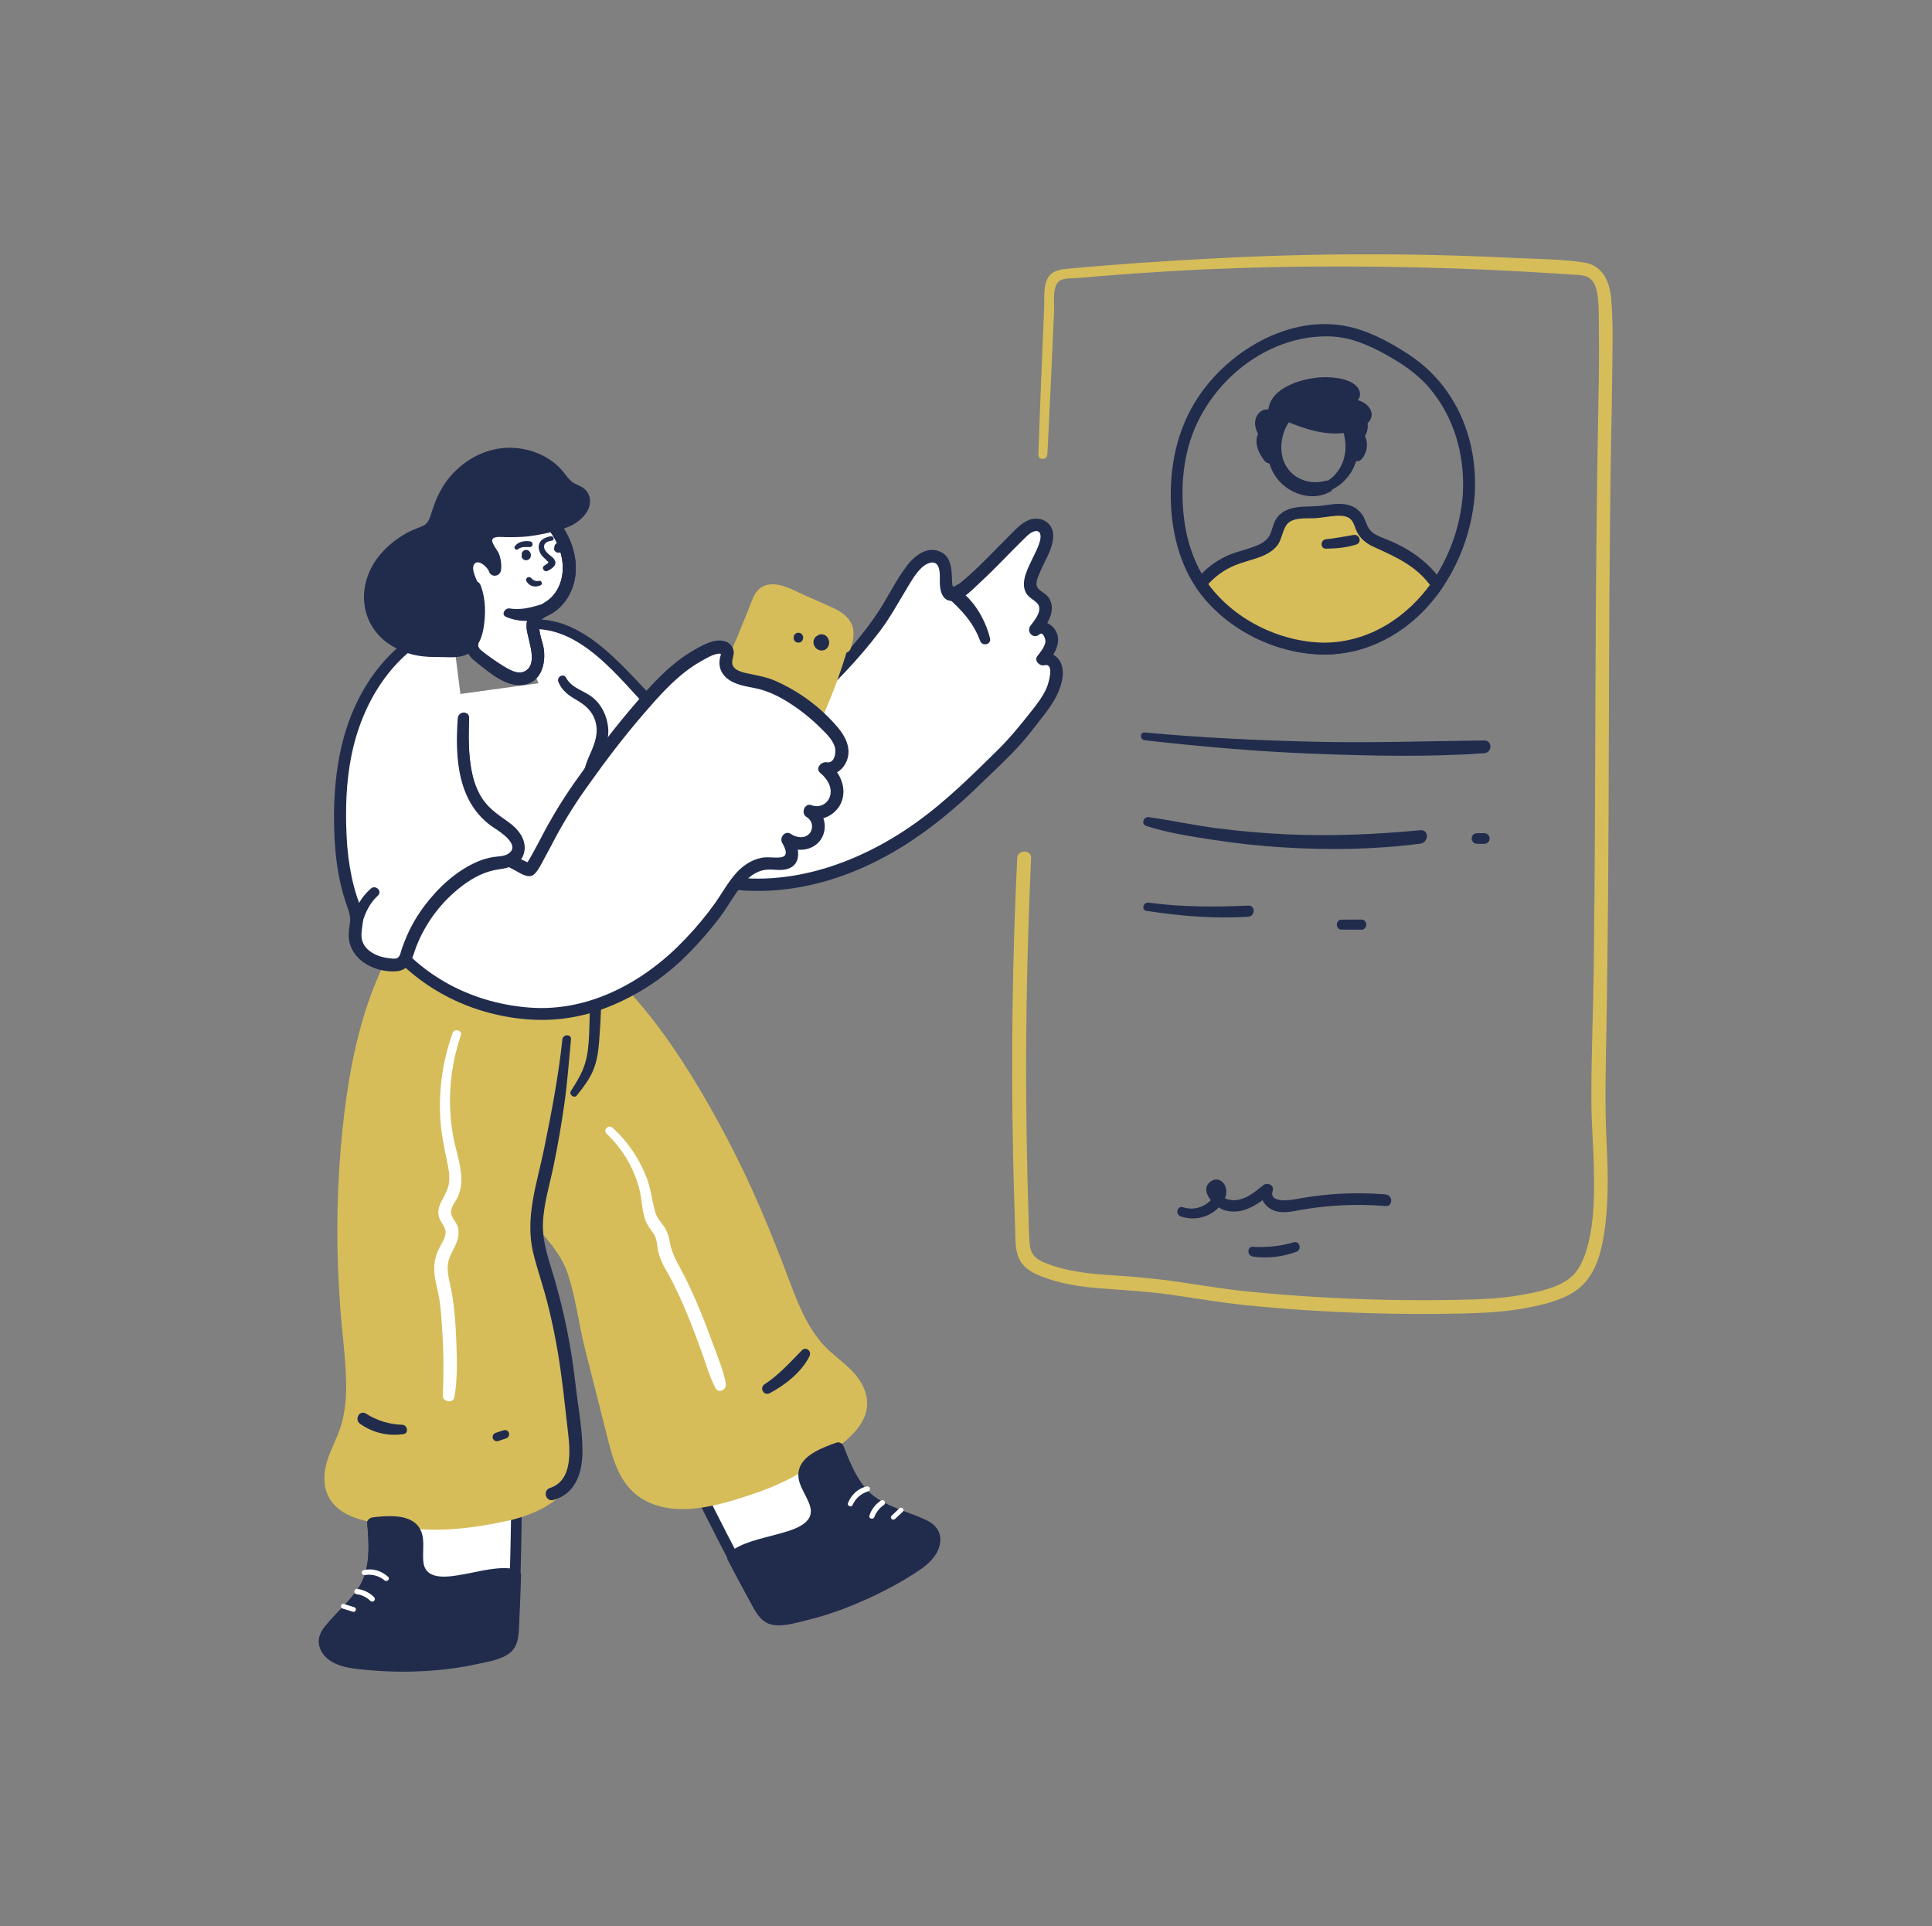 <svg width="313" height="312" viewBox="0 0 313 312" fill="none" xmlns="http://www.w3.org/2000/svg">
<rect x="0" y="0" width="313" height="312" fill="#808080" stroke="none"/>
<g clip-path="url(#clip0_34_824)">
<path d="M70.529 169.795C72.891 177.462 79.269 183.049 84.374 189.228C90.33 196.437 94.748 204.801 99.101 213.114C107.216 228.601 114.468 244.768 122.918 260.005C123.374 260.822 123.889 261.683 124.715 262.075C125.415 262.401 126.203 262.315 126.941 262.207C134.368 261.098 141.275 257.959 147.624 254.061C149.193 253.103 150.851 251.932 151.307 250.08C151.472 249.406 151.441 248.62 151.012 248.05C150.674 247.669 150.252 247.369 149.78 247.176C147.016 245.803 142.943 244.885 140.604 242.837C137.54 240.149 135.865 234.813 134.466 231.114C128.267 214.744 120.992 198.802 112.691 183.392C105.18 169.455 96.011 155.188 82.088 148.451" fill="white"/>
<path d="M69.906 169.965C72.4 177.845 78.598 183.427 83.701 189.63C89.669 196.878 94.058 205.251 98.378 213.538C102.894 222.199 107.13 231.004 111.457 239.761C113.613 244.138 115.803 248.501 118.064 252.825C119.182 254.98 120.328 257.123 121.5 259.256C122.372 260.846 123.218 262.78 125.204 263.132C127.19 263.484 129.636 262.653 131.527 262.174C133.701 261.608 135.834 260.896 137.911 260.041C141.85 258.436 145.947 256.498 149.388 253.973C150.789 252.943 152.092 251.553 152.263 249.737C152.466 247.669 151.024 246.718 149.33 245.975C145.87 244.461 141.98 243.661 139.665 240.42C137.451 237.319 136.364 233.536 135.024 230.014C133.322 225.529 131.537 221.078 129.67 216.66C125.851 207.617 121.705 198.721 117.233 189.973C109.844 175.509 101.579 159.833 87.688 150.581C86.052 149.489 84.341 148.514 82.568 147.662C81.516 147.159 80.589 148.712 81.645 149.239C95.822 156.338 104.545 170.375 111.842 183.887C120.537 200.042 128.118 216.772 134.533 233.96C135.731 237.152 137.044 240.582 139.493 243.045C142.066 245.635 145.839 246.304 149.031 247.815C153.935 250.139 144.814 254.703 142.957 255.693C139.054 257.773 134.945 259.486 130.645 260.556C129.687 260.794 128.722 261 127.751 261.172C126.534 261.388 125.271 261.721 124.38 260.648C123.731 259.862 123.29 258.848 122.803 257.957C122.219 256.893 121.641 255.826 121.069 254.754C118.879 250.657 116.756 246.519 114.686 242.365C110.482 233.98 106.416 225.501 102.139 217.139C98.066 209.185 93.969 201.133 88.838 193.797C86.495 190.442 83.85 187.366 81.116 184.335C78.43 181.357 75.704 178.346 73.605 174.92C72.576 173.256 71.752 171.474 71.149 169.613C70.898 168.825 69.654 169.16 69.906 169.956V169.965Z" fill="#212C4D"/>
<path d="M68.88 166.017C71.494 176.949 78.349 186.382 85.129 195.222C87.482 198.287 91.118 201.451 92.513 204.997C94.015 208.811 94.401 213.122 95.4 217.07L99.377 232.782C100.096 235.606 100.889 238.584 102.908 240.688C106.452 244.368 112.149 243.848 116.804 242.583C121.835 241.215 127.077 239.521 131.299 236.399C134.414 234.104 140.468 231.129 139.359 226.188C138.712 223.313 135.844 221.615 133.702 219.593C129.792 215.905 127.981 210.515 126.083 205.457C122.676 196.367 118.544 187.275 113.594 178.907C106.315 166.602 97.482 154.407 84.221 148.688" fill="#D6BD5A"/>
<path d="M67.953 166.273C69.87 174.069 73.816 181.128 78.365 187.675C80.586 190.869 82.874 194.087 85.388 197.06C87.829 199.935 90.701 202.57 91.95 206.253C93.296 210.211 93.742 214.434 94.767 218.471L98.157 231.871C99.022 235.29 99.835 239.059 102.482 241.601C104.849 243.865 108.15 244.596 111.346 244.452C114.892 244.291 118.388 243.216 121.737 242.104C125.388 240.892 128.85 239.318 131.987 237.073C135.976 234.217 142.602 230.532 139.823 224.581C138.386 221.524 135.053 219.895 132.959 217.36C130.518 214.403 129.097 210.728 127.767 207.177C124.789 199.223 121.514 191.401 117.521 183.897C110.755 171.185 102.211 157.854 89.566 150.315C88.003 149.385 86.382 148.556 84.714 147.83C83.588 147.337 82.604 148.999 83.742 149.507C96.653 155.147 105.261 166.817 112.286 178.571C116.52 185.713 120.197 193.171 123.282 200.879C125.918 207.381 127.684 215.1 132.887 220.134C134.974 222.151 138.53 224.051 138.534 227.353C138.534 230.046 135.956 231.996 133.968 233.395C131.443 235.17 128.917 237.003 126.119 238.33C122.782 239.912 119.154 241.038 115.565 241.895C112.518 242.614 109.025 243.026 106.071 241.721C102.626 240.197 101.385 236.653 100.503 233.266C99.439 229.174 98.428 225.07 97.388 220.973C96.387 217.01 95.627 213.021 94.722 209.039C94.307 207.216 93.811 205.369 92.982 203.684C92.24 202.177 91.195 200.831 90.122 199.547C87.726 196.688 85.316 193.926 83.088 190.922C78.519 184.781 74.151 178.308 71.456 171.094C70.804 169.346 70.256 167.561 69.815 165.749C69.52 164.551 67.658 165.054 67.953 166.261V166.273Z" fill="#D6BD5A"/>
<path d="M149.78 247.178C147.016 245.803 142.943 244.885 140.604 242.837C138.424 240.92 136.948 237.674 135.774 234.626C134.669 235.011 133.603 235.499 132.59 236.086C131.716 236.579 130.781 237.142 130.434 238.117C129.631 240.396 132.559 242.708 132.351 245.156C132.2 246.879 130.566 247.933 129.025 248.537C125.824 249.794 122.281 250.214 119.274 251.874C119.082 251.97 118.905 252.094 118.75 252.243C120.112 254.853 121.502 257.44 122.921 260.006C123.374 260.823 123.879 261.683 124.715 262.076C125.415 262.401 126.203 262.315 126.941 262.207C134.368 261.098 141.275 257.959 147.624 254.061C149.193 253.103 150.851 251.932 151.307 250.08C151.472 249.406 151.441 248.621 151.012 248.05C150.673 247.669 150.252 247.371 149.78 247.178Z" fill="#212C4D"/>
<path d="M150.267 246.344C147.567 245.034 144.517 244.368 142.008 242.696C139.244 240.86 137.859 237.336 136.704 234.37C136.527 233.91 136.05 233.508 135.518 233.694C133.484 234.413 130.247 235.566 129.507 237.861C128.767 240.156 130.662 241.974 131.251 244.049C132.104 247.054 127.909 247.974 125.82 248.565C123.261 249.284 120.17 249.83 118.067 251.56C117.729 251.838 117.729 252.377 117.916 252.729C119.063 254.921 120.229 257.103 121.416 259.277C122.305 260.897 123.163 262.849 125.182 263.211C126.979 263.532 129.193 262.828 130.932 262.404C133.117 261.867 135.263 261.18 137.353 260.348C141.319 258.793 145.118 256.842 148.693 254.526C150.147 253.568 151.568 252.387 152.128 250.676C152.749 248.771 151.987 247.231 150.257 246.344C149.155 245.779 148.178 247.444 149.284 248.022C153.175 250.02 146.345 253.738 144.766 254.636C141.729 256.392 138.546 257.882 135.252 259.09C133.665 259.663 132.049 260.151 130.41 260.552C129.589 260.753 128.763 260.929 127.93 261.079C127.14 261.223 126.112 261.527 125.319 261.285C124.526 261.043 124.121 260.19 123.742 259.526C123.287 258.721 122.849 257.904 122.408 257.092C121.45 255.324 120.504 253.549 119.571 251.766L119.42 252.935C120.472 252.073 122.056 251.67 123.33 251.282C124.653 250.88 125.997 250.563 127.317 250.147C129.423 249.505 131.982 248.664 132.966 246.493C133.906 244.423 132.665 242.485 131.769 240.659C131.232 239.552 130.944 238.46 132.022 237.59C133.156 236.677 134.658 236.045 136.014 235.566L134.816 234.892C136.057 238.086 137.49 241.601 140.24 243.812C142.864 245.913 146.294 246.579 149.268 248.022C150.406 248.551 151.386 246.888 150.267 246.344Z" fill="#212C4D"/>
<path d="M138.12 243.817C138.351 243.279 138.7 242.8 139.14 242.414C139.581 242.028 140.103 241.746 140.667 241.589C140.766 241.554 140.848 241.483 140.897 241.391C140.946 241.298 140.958 241.189 140.93 241.088C140.903 240.987 140.838 240.9 140.748 240.844C140.659 240.789 140.552 240.77 140.449 240.791C138.997 241.086 137.916 242.154 137.37 243.501C137.2 243.927 137.933 244.241 138.12 243.817Z" fill="white"/>
<path d="M141.663 245.724C141.954 244.941 142.485 244.271 143.18 243.807C143.633 243.501 143.221 242.768 142.746 243.065C141.853 243.637 141.184 244.5 140.854 245.508C140.674 246.024 141.481 246.227 141.663 245.731V245.724Z" fill="white"/>
<path d="M144.984 246.083L146.263 244.885C146.632 244.545 146.079 243.994 145.715 244.337L144.447 245.535C144.088 245.872 144.627 246.407 144.984 246.074V246.083Z" fill="white"/>
<path d="M83.567 101.588C93.177 98.771 100.68 109.164 106.425 114.952C109.061 117.609 111.936 120.031 114.784 122.449C118.565 125.645 123.635 119.778 126.364 117.48C130.523 113.98 134.425 110.185 138.038 106.124C140.08 103.831 142.032 101.445 143.661 98.843C145.032 96.653 146.172 94.312 147.734 92.252C148.312 91.49 148.973 90.75 149.845 90.359C150.717 89.969 151.846 90.014 152.516 90.697C154.126 92.343 151.841 98.641 155.947 95.417C159.28 92.8 162.222 89.413 165.291 86.483C165.84 85.958 166.408 85.421 167.114 85.153C167.821 84.885 168.715 84.947 169.223 85.51C169.865 86.229 169.642 87.333 169.359 88.248C168.839 89.937 166.779 93.241 166.932 94.916C167.086 96.591 169.371 96.461 169.409 98.421C169.436 99.782 168.549 100.97 167.704 102.039C168.559 101.092 170.291 102.103 170.425 103.371C170.559 104.638 169.731 105.786 168.945 106.79C169.719 106.495 170.622 107.041 170.964 107.794C171.307 108.546 171.223 109.425 171.036 110.23C170.339 113.235 168.106 115.439 166.321 117.815C164.088 120.784 161.182 123.29 158.556 125.897C154.112 130.307 149.239 134.332 143.779 137.428C135.477 142.133 125.611 144.591 116.26 142.698C109.126 141.249 102.738 137.411 96.511 133.637" fill="white"/>
<path d="M83.766 102.274C92.618 100.005 99.338 108.678 104.609 114.356C106.325 116.198 108.143 117.935 110.014 119.627C111.132 120.625 112.259 121.611 113.395 122.585C114.181 123.256 114.947 123.92 115.961 124.215C119.626 125.276 123.148 121.79 125.573 119.562C129.435 116.006 133.393 112.636 136.977 108.802C138.952 106.719 140.813 104.531 142.552 102.247C144.21 100.036 145.518 97.638 146.944 95.275C147.646 94.111 148.381 92.815 149.397 91.89C150.001 91.341 151.287 90.647 151.896 91.579C152.454 92.434 152.181 94.001 152.289 94.976C152.409 96.061 152.83 97.295 154.122 97.345C155.916 97.417 157.768 95.275 158.942 94.202C161.283 92.06 163.42 89.71 165.698 87.494C166.177 87.036 166.657 86.461 167.277 86.186C168.339 85.706 168.715 86.38 168.542 87.343C168.346 88.392 167.797 89.37 167.344 90.328C166.604 91.919 165.262 94.243 166.204 96.004C166.635 96.809 167.421 97.089 168.022 97.707C169.045 98.761 167.646 100.458 166.973 101.32C166.182 102.329 167.407 103.642 168.41 102.758C169.017 102.216 169.419 103.654 169.369 103.979C169.235 104.84 168.573 105.611 168.061 106.279C167.486 107.025 168.43 107.956 169.203 107.767C170.95 107.336 169.814 110.882 169.534 111.502C168.954 112.791 168.097 113.939 167.222 115.041C165.468 117.257 163.729 119.433 161.712 121.423C157.459 125.626 153.18 129.862 148.295 133.338C138.843 140.063 126.862 144.253 115.261 141.445C108.646 139.843 102.765 136.268 96.95 132.859C95.951 132.272 95.067 133.796 96.044 134.409C101.78 138.003 107.71 141.558 114.315 143.273C120.544 144.893 127.121 144.565 133.292 142.873C139.761 141.103 145.717 137.856 151.021 133.81C153.694 131.768 156.237 129.562 158.638 127.207C160.921 124.979 163.312 122.83 165.435 120.444C166.647 119.08 167.747 117.609 168.873 116.174C169.853 114.924 170.789 113.644 171.42 112.178C172.026 110.772 172.519 109.013 171.916 107.523C171.676 106.887 171.211 106.361 170.609 106.045C170.007 105.73 169.31 105.646 168.65 105.81L169.795 107.3C170.931 105.829 172.136 103.766 170.912 101.984C169.996 100.647 168.214 100.208 166.963 101.32L168.401 102.758C169.673 101.133 171.293 98.752 169.838 96.727C169.383 96.092 168.533 95.834 168.104 95.223C167.625 94.533 168.192 93.404 168.473 92.721C169.225 90.877 170.524 89.013 170.629 86.971C170.734 84.6 168.473 83.378 166.41 84.358C165.272 84.899 164.366 85.939 163.485 86.813C162.409 87.879 161.359 88.969 160.291 90.045C159.275 91.071 158.247 92.087 157.176 93.052C156.649 93.531 156.11 93.998 155.552 94.439C155.327 94.619 154.409 95.057 154.249 95.29C154.265 95.268 153.801 95.46 154.273 95.33C154.534 95.256 154.316 95.63 154.404 95.383C154.39 95.226 154.359 95.071 154.311 94.921C154.215 94.284 154.244 93.622 154.198 92.98C154.098 91.603 153.844 90.167 152.521 89.461C150.394 88.327 148.273 89.911 147.011 91.538C145.19 93.883 143.937 96.598 142.308 99.07C138.992 104.102 134.641 108.553 130.252 112.667C128.335 114.476 126.287 116.148 124.346 117.938C122.858 119.308 121.361 120.738 119.555 121.697C118.776 122.111 117.877 122.468 116.969 122.377C115.683 122.245 114.698 121.086 113.764 120.305C111.464 118.388 109.19 116.428 107.056 114.315C100.826 108.131 93.517 97.851 83.365 100.898C82.489 101.162 82.853 102.501 83.744 102.271L83.766 102.274Z" fill="#212C4D"/>
<path d="M90.876 159.953C92.091 167.876 88.794 175.696 86.897 183.48C84.683 192.565 84.36 202.029 84.067 211.401C83.524 228.876 84.053 246.586 83.109 263.985C83.056 264.917 82.97 265.923 82.39 266.62C81.911 267.222 81.159 267.49 80.445 267.713C73.286 269.951 65.696 270.142 58.281 269.409C56.448 269.227 54.448 268.899 53.233 267.433C52.79 266.898 52.474 266.18 52.613 265.48C52.747 264.988 52.993 264.534 53.331 264.153C55.21 261.716 58.49 259.093 59.692 256.246C61.278 252.492 60.456 246.958 60.102 243.019C58.537 225.588 58.126 208.072 58.873 190.586C59.548 174.774 61.573 157.931 71.154 145.799" fill="white"/>
<path d="M90.254 160.126C91.516 169.029 87.237 177.639 85.491 186.188C83.703 194.928 83.449 203.917 83.186 212.805C82.913 221.972 82.934 231.143 82.855 240.312C82.814 244.931 82.752 249.55 82.616 254.169C82.55 256.431 82.466 258.692 82.364 260.952C82.314 262.023 82.273 263.094 82.199 264.162C82.112 265.401 81.796 266.302 80.555 266.752C76.42 268.255 71.808 268.758 67.436 268.88C65.279 268.94 63.104 268.88 60.945 268.738C59.029 268.611 56.753 268.652 55.02 267.73C54.132 267.251 53.13 266.326 53.672 265.245C54.072 264.448 54.87 263.731 55.464 263.089C56.661 261.783 57.941 260.528 59.021 259.112C61.214 256.237 61.657 252.861 61.537 249.337C61.413 245.427 60.878 241.517 60.579 237.619C60.232 232.987 59.965 228.346 59.779 223.694C59.411 214.48 59.366 205.258 59.642 196.03C60.097 180.797 60.84 164.237 68.847 150.796C69.784 149.226 70.814 147.714 71.93 146.266C72.555 145.454 71.142 144.349 70.493 145.161C60.56 157.641 58.595 174.391 57.907 189.815C57.476 199.524 57.408 209.243 57.704 218.97C57.979 228.242 58.715 237.458 59.503 246.697C59.817 250.362 60.073 254.443 57.857 257.598C56.714 259.225 55.246 260.6 53.911 262.066C52.843 263.24 51.331 264.701 51.712 266.436C52.56 270.313 57.876 270.348 60.933 270.55C65.406 270.875 69.9 270.706 74.336 270.047C76.606 269.725 78.841 269.197 81.015 268.468C82.673 267.878 83.627 266.812 83.866 265.054C84.173 262.787 84.142 260.437 84.226 258.156C84.315 255.736 84.384 253.316 84.432 250.894C84.63 241.251 84.571 231.608 84.683 221.965C84.791 212.47 84.851 202.884 85.943 193.454C86.523 188.686 87.477 183.971 88.797 179.352C90.011 174.994 91.327 170.627 91.703 166.096C91.876 163.991 91.81 161.873 91.504 159.783C91.387 158.964 90.146 159.304 90.261 160.126H90.254Z" fill="#212C4D"/>
<path d="M90.67 155.82C93.097 166.796 91.061 178.284 88.826 189.192C88.049 192.975 86.164 197.402 86.459 201.212C86.777 205.285 88.313 209.343 89.139 213.33L92.434 229.2C93.028 232.051 93.612 235.079 92.712 237.846C91.133 242.705 85.783 244.73 81.044 245.626C75.919 246.584 70.464 247.363 65.303 246.402C61.506 245.683 54.762 245.683 53.59 240.743C52.912 237.868 54.752 235.094 55.794 232.338C57.697 227.307 56.968 221.672 56.463 216.286C55.552 206.622 55.294 196.641 56.087 186.945C57.251 172.697 59.865 157.866 69.288 146.934" fill="#D6BD5A"/>
<path d="M89.738 156.077C91.454 164.036 90.855 172.241 89.542 180.21C88.917 184.015 88.263 187.862 87.237 191.581C86.334 194.856 85.203 198.205 85.534 201.643C85.903 205.508 87.225 209.176 88.071 212.942C88.989 217.029 89.779 221.148 90.632 225.252C91.408 228.992 92.937 233.354 91.904 237.168C91.109 240.111 88.648 242.034 85.953 243.194C83.001 244.461 79.724 244.962 76.554 245.403C72.685 245.974 68.752 245.958 64.889 245.353C60.548 244.66 52.91 244.128 54.673 237.703C55.152 235.992 56.012 234.425 56.652 232.777C57.299 231.053 57.707 229.249 57.864 227.415C58.231 223.706 57.773 219.988 57.428 216.286C56.628 208.156 56.398 199.98 56.741 191.818C57.373 178.176 59.203 163.396 66.87 151.733C67.818 150.298 68.853 148.922 69.97 147.615C70.773 146.675 69.415 145.303 68.605 146.249C59.184 157.291 56.417 171.925 55.203 185.986C54.499 194.531 54.469 203.118 55.114 211.667C55.406 215.781 56.005 219.892 56.072 224.02C56.135 226.052 55.941 228.084 55.495 230.067C55.03 231.965 54.148 233.678 53.42 235.479C52.275 238.307 51.983 241.579 54.29 243.913C56.017 245.655 58.569 246.309 60.909 246.704C63.904 247.219 66.98 247.77 70.013 247.806C74.048 247.854 78.143 247.241 82.079 246.4C88.088 245.115 94.034 241.716 94.142 234.864C94.173 232.87 93.768 230.887 93.368 228.944C92.918 226.763 92.466 224.585 92.012 222.408C91.142 218.222 90.39 213.991 89.293 209.858C88.253 205.939 86.909 201.919 87.642 197.827C88.323 194.032 89.592 190.354 90.34 186.566C91.95 178.389 93.267 170.004 92.527 161.649C92.345 159.605 92.036 157.573 91.602 155.566C91.341 154.352 89.48 154.867 89.741 156.079L89.738 156.077Z" fill="#D6BD5A"/>
<path d="M91.102 110.151C92.134 112.484 94.295 112.415 95.893 114.066C96.598 114.821 97.112 115.733 97.391 116.727C97.671 117.722 97.709 118.768 97.501 119.78C97.168 121.284 96.365 122.636 95.843 124.092C93.926 129.399 95.927 135.197 96.866 140.758C97.345 143.568 98.797 146.127 96.468 148.602C95.158 149.994 93.299 150.724 91.468 151.28C82.996 153.822 73.922 153.504 65.648 150.375C64.371 149.895 63.08 149.306 62.153 148.302C60.16 146.146 60.421 142.792 60.924 139.9C62.601 130.214 65.653 123.548 64.937 113.742" fill="white"/>
<path d="M90.474 110.513C91.049 111.833 92.031 112.602 93.251 113.301C94.731 114.152 95.917 115.093 96.44 116.797C97.015 118.663 96.399 120.336 95.647 122.049C94.885 123.677 94.382 125.414 94.156 127.197C93.742 130.971 94.659 134.758 95.4 138.436C95.752 140.195 96.097 141.944 96.487 143.695C96.902 145.556 96.706 147.097 95.163 148.379C93.806 149.505 92.031 150.037 90.371 150.504C88.486 151.033 86.564 151.417 84.621 151.651C80.775 152.116 76.881 152.011 73.066 151.338C71.254 151.018 69.465 150.574 67.713 150.01C66.058 149.474 64.079 148.906 62.869 147.574C60.576 145.051 61.758 140.707 62.356 137.768C63.159 133.822 64.256 129.943 65.047 125.995C65.875 121.964 66.16 117.841 65.895 113.735C65.811 112.504 63.88 112.494 63.964 113.735C64.515 121.895 61.923 129.548 60.339 137.437C59.675 140.746 58.77 144.716 60.555 147.84C62.376 151.024 66.933 152.071 70.227 152.871C77.812 154.706 86.729 154.594 93.984 151.469C95.661 150.751 97.309 149.644 98.169 147.983C98.931 146.508 98.831 144.907 98.488 143.331C97.606 139.279 96.497 135.171 96.114 131.033C95.891 128.637 96.028 126.22 96.912 123.951C97.702 121.924 98.763 120.06 98.519 117.806C98.323 115.975 97.477 114.159 96.023 112.992C94.568 111.826 92.68 111.536 91.71 109.791C91.255 108.965 90.115 109.693 90.472 110.51L90.474 110.513Z" fill="#212C4D"/>
<path d="M93.438 177.464C94.446 176.202 95.438 174.951 96.073 173.449C96.708 171.947 96.936 170.349 97.062 168.755C97.35 165.106 97.506 161.328 97.448 157.679C97.431 156.623 95.915 156.654 95.826 157.679C95.541 161.007 95.587 164.369 95.436 167.704C95.359 169.304 95.22 170.902 94.731 172.433C94.243 173.964 93.361 175.37 92.491 176.733C92.129 177.299 93.006 178.006 93.45 177.464H93.438Z" fill="#212C4D"/>
<path d="M53.339 264.162C55.217 261.726 58.497 259.102 59.7 256.256C60.828 253.585 60.737 250.015 60.464 246.759C61.626 246.623 62.799 246.599 63.966 246.685C64.968 246.747 66.053 246.848 66.789 247.574C68.504 249.272 66.88 252.631 68.138 254.739C69.026 256.225 70.955 256.462 72.606 256.333C76.034 256.067 79.405 254.895 82.836 255.08C83.052 255.084 83.265 255.118 83.471 255.183C83.38 258.125 83.265 261.06 83.104 263.987C83.052 264.919 82.965 265.926 82.386 266.623C81.906 267.224 81.154 267.492 80.44 267.715C73.281 269.953 65.691 270.145 58.276 269.412C56.444 269.229 54.443 268.901 53.228 267.435C52.785 266.901 52.469 266.182 52.608 265.482C52.746 264.992 52.997 264.54 53.339 264.162Z" fill="#212C4D"/>
<path d="M54.014 264.845C56.043 262.272 58.827 260.173 60.313 257.198C61.901 254.016 61.7 250.199 61.422 246.757L60.464 247.715C61.85 247.536 63.254 247.529 64.642 247.693C66.053 247.887 66.614 248.652 66.671 250.022C66.76 252.097 66.281 254.404 67.946 256.012C69.551 257.569 72.036 257.394 74.072 257.119C75.531 256.922 76.971 256.62 78.421 256.373C79.87 256.127 81.72 255.736 83.212 256.098L82.498 255.188C82.441 257.045 82.372 258.9 82.292 260.753C82.252 261.681 82.207 262.607 82.156 263.53C82.115 264.27 82.156 265.224 81.743 265.873C81.252 266.632 80.126 266.831 79.321 267.056C78.516 267.282 77.735 267.488 76.925 267.67C75.121 268.079 73.292 268.377 71.451 268.561C67.958 268.894 64.443 268.935 60.943 268.683C59.089 268.559 51.503 268.185 54.158 264.658C54.903 263.664 53.228 262.701 52.481 263.683C51.309 265.24 51.369 266.975 52.764 268.393C53.961 269.613 55.665 270.058 57.316 270.279C61.706 270.855 66.146 270.954 70.557 270.574C72.797 270.393 75.022 270.062 77.218 269.582C78.976 269.194 81.427 268.863 82.793 267.593C84.159 266.323 84.041 264.296 84.125 262.605C84.25 260.136 84.347 257.66 84.417 255.178C84.416 254.967 84.346 254.763 84.219 254.595C84.091 254.428 83.913 254.306 83.71 254.248C80.943 253.58 77.735 254.579 75.006 255.044C72.903 255.403 69.031 256.177 68.61 253.149C68.332 251.148 69.11 248.807 67.651 247.106C66.041 245.23 62.62 245.544 60.447 245.791C59.968 245.844 59.436 246.189 59.489 246.749C59.745 249.912 60.068 253.63 58.485 256.517C57.023 259.184 54.51 261.108 52.646 263.465C51.887 264.445 53.245 265.82 54.014 264.845Z" fill="#212C4D"/>
<path d="M136.747 104.689C134.921 110.612 132.407 116.301 129.255 121.639C127.595 124.433 126.917 124.754 123.711 123.894C120.658 123.059 117.676 121.982 114.794 120.674C114.487 120.553 114.201 120.386 113.944 120.18C113.342 119.646 113.194 118.742 113.361 117.952C113.529 117.161 113.963 116.466 114.377 115.776C117.844 110.026 120.379 103.91 122.856 97.69C123.067 97.161 123.292 96.61 123.723 96.236C124.746 95.35 126.316 95.862 127.557 96.413L134.025 99.288C135.24 99.832 136.575 100.501 137.008 101.758C137.317 102.707 137.042 103.737 136.747 104.689Z" fill="#D6BD5A"/>
<path d="M136.122 104.516C134.45 109.485 132.323 114.288 129.766 118.865C129.229 119.837 128.687 120.81 128.089 121.74C127.746 122.276 127.343 122.985 126.728 123.249C126.112 123.512 125.393 123.306 124.811 123.172C123.582 122.89 122.37 122.506 121.172 122.113C119.974 121.72 118.745 121.28 117.547 120.796C116.548 120.388 114.459 119.897 114.329 118.639C114.221 117.585 115.259 116.387 115.767 115.542C116.446 114.392 117.092 113.223 117.707 112.036C120.089 107.47 121.843 102.671 123.937 97.983C124.562 96.588 125.53 96.785 126.812 97.3C128.184 97.853 129.524 98.498 130.884 99.111C132.147 99.679 133.486 100.172 134.684 100.872C136.158 101.732 136.139 102.844 135.691 104.384C135.288 105.774 137.425 106.354 137.847 104.981C138.259 103.646 138.566 102.19 137.866 100.889C137.301 99.82 136.273 99.123 135.216 98.601C133.747 97.882 132.219 97.257 130.722 96.591C129.363 95.987 127.995 95.222 126.553 94.839C125.403 94.535 124.157 94.528 123.177 95.266C122.123 96.054 121.771 97.463 121.304 98.62C120.074 101.691 118.817 104.751 117.415 107.748C116.045 110.673 114.301 113.392 112.889 116.282C112.334 117.415 112.048 118.697 112.571 119.897C113.093 121.097 114.248 121.505 115.374 121.984C118.297 123.213 121.344 124.38 124.454 125.048C126.22 125.424 127.748 125.266 128.946 123.807C131.011 121.294 132.435 117.978 133.738 115.022C135.168 111.709 136.39 108.31 137.396 104.844C137.612 104.056 136.381 103.728 136.122 104.516Z" fill="#D6BD5A"/>
<path d="M62.874 255.427C61.774 254.447 60.351 253.99 58.907 254.359C58.379 254.488 58.612 255.235 59.124 255.154C59.683 255.057 60.256 255.082 60.803 255.229C61.351 255.376 61.859 255.641 62.294 256.005C62.692 256.34 63.269 255.779 62.874 255.427Z" fill="white"/>
<path d="M60.612 258.741C59.868 257.982 58.885 257.504 57.828 257.387C57.349 257.332 57.234 258.161 57.716 258.23C58.581 258.344 59.388 258.731 60.018 259.335C60.409 259.708 60.998 259.121 60.612 258.741Z" fill="white"/>
<path d="M57.392 260.355L55.715 259.831C55.236 259.682 55.032 260.434 55.509 260.58L57.186 261.091C57.665 261.235 57.855 260.504 57.388 260.355H57.392Z" fill="white"/>
<path d="M73.332 102.472C64.805 111.241 53.818 123.215 55.646 135.312C56.231 139.142 57.382 142.864 59.06 146.357C63.087 154.781 71.092 161.415 80.27 163.367C84.738 164.326 89.664 164.769 94.077 163.573C99.62 162.087 104.737 159.322 109.018 155.502C109.356 155.195 109.691 154.884 110.017 154.562C112.767 151.879 115.678 148.508 117.739 145.269C119.614 142.32 121.373 139.581 125.417 139.823C126.237 139.871 127.154 140.029 127.796 139.519C128.817 138.709 128.242 137.087 127.59 135.959C128.874 136.972 130.961 136.857 132.006 135.599C133.05 134.342 132.669 132.13 131.196 131.424C132.832 132.2 134.957 131.004 135.465 129.267C135.973 127.53 135.092 125.585 133.649 124.476C135.168 124.861 136.558 123.136 136.438 121.572C136.318 120.007 135.219 118.714 134.114 117.602C131.304 114.773 128.048 112.312 124.325 110.879C122.269 110.086 116.922 110.259 117.669 106.734C117.755 106.327 117.937 105.913 117.822 105.515C117.583 104.66 116.342 104.717 115.508 105.036C111.162 106.651 107.767 110.067 104.7 113.553C101.765 116.882 98.99 120.344 96.377 123.941C94.063 127.13 91.801 130.319 89.846 133.745C89.535 134.289 86.147 141.057 85.713 140.969C84.377 140.204 82.534 139.624 81.43 138.573C80.325 137.521 79.616 135.537 78.876 134.15C75.282 127.442 74.676 123.958 75.088 116.354" fill="white"/>
<path d="M72.769 101.909C66.226 108.548 59.352 115.7 56.055 124.605C54.497 128.781 54.176 133.318 55.131 137.672C56.125 142.447 57.989 147.167 60.78 151.18C66.118 158.846 74.228 163.638 83.433 164.91C88.663 165.629 93.586 165.099 98.495 163.14C103.041 161.338 107.192 158.666 110.714 155.274C112.858 153.191 114.842 150.948 116.648 148.566C118.146 146.594 119.284 144.224 121.045 142.471C121.747 141.736 122.642 141.215 123.627 140.969C124.895 140.676 126.203 141.131 127.449 140.801C130.051 140.111 129.442 137.207 128.472 135.437L127.058 136.85C128.858 138.127 131.68 137.923 132.976 136.007C134.2 134.196 133.618 131.591 131.711 130.518L130.906 132.435C132.969 133.266 135.369 132.051 136.256 130.082C137.265 127.837 136.182 125.226 134.378 123.75L133.359 125.496C135.116 125.786 136.634 124.777 137.236 123.1C137.916 121.208 136.982 119.337 135.782 117.892C132.976 114.575 129.442 111.951 125.456 110.225C124.231 109.703 123.005 109.487 121.708 109.212C120.803 109.02 119.109 108.783 118.704 107.774C118.417 107.056 118.968 106.255 118.86 105.51C118.812 105.144 118.661 104.799 118.424 104.516C118.187 104.233 117.875 104.024 117.523 103.912C115.846 103.337 113.874 104.485 112.468 105.285C108.567 107.504 105.52 110.937 102.645 114.305C99.492 117.99 96.559 121.845 93.759 125.805C91.649 128.723 89.741 131.782 88.049 134.96C87.443 136.127 86.835 137.293 86.19 138.441C85.934 138.896 85.675 139.356 85.388 139.792C85.323 139.893 85.184 140.087 85.186 140.094C85.198 140.197 84.338 140.53 85.517 140.051C86.209 139.768 85.711 139.811 85.304 139.61C84.281 139.117 83.131 138.704 82.266 137.947C81.47 137.253 81.008 136.237 80.56 135.312C79.566 133.24 78.425 131.239 77.587 129.097C75.965 124.969 75.809 120.726 75.998 116.344C76.051 115.161 74.237 115.173 74.165 116.344C73.945 119.976 73.883 123.651 74.841 127.192C75.799 130.734 77.596 134.231 79.376 137.442C80.268 139.049 81.492 140.041 83.133 140.832C84.139 141.311 85.625 142.555 86.624 141.551C87.283 140.88 87.726 139.893 88.176 139.083C88.773 138.005 89.346 136.915 89.913 135.822C91.543 132.777 93.381 129.847 95.412 127.054C98.196 123.12 101.121 119.293 104.276 115.64C107.046 112.425 109.962 109.114 113.718 107.029C114.492 106.6 115.434 106.023 116.33 105.908C116.979 105.826 116.787 105.97 116.663 106.473C116.576 106.834 116.542 107.205 116.562 107.575C116.629 108.785 117.372 109.732 118.405 110.323C119.602 110.997 120.994 111.217 122.322 111.478C124.145 111.838 125.772 112.599 127.367 113.553C129.451 114.827 131.374 116.347 133.096 118.079C133.92 118.896 134.809 119.756 135.211 120.877C135.52 121.728 135.293 123.709 133.932 123.486C133.026 123.338 132.015 124.497 132.914 125.235C133.997 126.122 134.912 127.542 134.461 128.999C134.371 129.297 134.219 129.572 134.017 129.808C133.814 130.044 133.565 130.236 133.285 130.371C133.005 130.506 132.7 130.582 132.389 130.593C132.078 130.604 131.768 130.551 131.479 130.436C130.367 129.991 129.663 131.778 130.674 132.353C130.894 132.481 131.083 132.655 131.23 132.862C131.377 133.07 131.478 133.307 131.525 133.557C131.573 133.806 131.566 134.064 131.506 134.311C131.445 134.558 131.332 134.789 131.174 134.989C130.384 135.916 129.018 135.707 128.117 135.089C127.216 134.471 126.237 135.657 126.704 136.503C127.171 137.348 127.88 138.678 126.5 138.879C125.489 139.026 124.452 138.752 123.412 138.951C121.752 139.27 120.321 140.235 119.212 141.488C117.942 142.926 117.027 144.603 115.937 146.175C114.461 148.246 112.837 150.208 111.078 152.044C104.59 158.942 95.565 163.947 85.867 163.226C77.086 162.574 69.096 158.674 63.554 151.767C60.754 148.281 58.818 144.172 57.586 139.89C56.355 135.609 55.943 131.347 57.189 126.984C59.877 117.578 67.287 109.921 73.885 103.026C74.604 102.288 73.48 101.169 72.759 101.902L72.769 101.909Z" fill="#212C4D"/>
<path d="M71.092 101.648C64.894 104.25 60.265 109.844 57.797 116.098C55.33 122.351 54.834 129.227 55.198 135.94C55.401 139.701 56.017 143.424 57.354 146.934C57.609 147.501 57.766 148.107 57.819 148.726C57.833 149.323 57.644 149.905 57.553 150.495C56.985 154.222 60.227 156.194 63.542 156.314C64.141 156.336 64.798 156.295 65.241 155.895C65.603 155.569 65.744 155.073 65.888 154.611C67.479 149.462 70.767 145.005 75.217 141.965C76.626 141.007 78.171 140.195 79.851 139.912C81.173 139.687 82.743 139.701 83.545 138.626C84.386 137.5 83.799 135.822 82.793 134.843C81.787 133.863 80.447 133.295 79.374 132.387C74.822 128.537 74.779 121.754 75.062 116.335" fill="white"/>
<path d="M70.881 100.882C63.415 103.953 58.372 110.755 56.027 118.326C54.615 122.878 54.11 127.669 54.11 132.427C54.122 137.133 54.546 141.913 56.087 146.388C56.511 147.612 56.882 148.463 56.657 149.783C56.489 150.76 56.393 151.7 56.626 152.677C56.985 154.201 58.063 155.444 59.395 156.22C60.874 157.077 62.578 157.466 64.283 157.335C66.537 157.107 66.774 155.059 67.457 153.305C69.003 149.37 71.614 145.943 74.999 143.41C76.772 142.095 78.622 141.139 80.819 140.825C82.532 140.585 84.388 140.106 84.892 138.189C85.431 136.146 84 134.325 82.441 133.216C80.524 131.85 78.847 130.789 77.704 128.637C75.754 124.938 75.867 120.4 75.998 116.335C76.037 115.137 74.252 115.17 74.165 116.335C73.686 122.83 74.103 130.247 80.114 134.157C81.073 134.775 84.285 136.848 82.453 138.23C81.777 138.738 80.721 138.709 79.918 138.836C79.01 138.979 78.124 139.239 77.282 139.61C73.928 141.067 71.015 143.769 68.823 146.661C67.695 148.144 66.741 149.752 65.981 151.453C65.644 152.217 65.335 152.993 65.071 153.786C64.922 154.234 64.831 154.946 64.369 155.2C64.024 155.392 63.331 155.26 62.931 155.214C61.494 155.042 59.896 154.44 59.053 153.18C57.958 151.541 59.067 149.826 58.763 148.075C58.605 147.162 58.178 146.304 57.886 145.439C57.525 144.345 57.224 143.231 56.983 142.104C56.529 139.926 56.253 137.715 56.158 135.492C55.936 131.127 56.07 126.711 56.932 122.415C58.624 113.989 63.415 105.954 71.494 102.326C72.306 101.962 71.717 100.527 70.881 100.872V100.882Z" fill="#212C4D"/>
<path d="M85.975 79.659C86.918 79.2 87.971 79.012 89.015 79.115C89.916 79.174 90.77 79.541 91.432 80.155C92.062 80.788 92.391 81.765 92.094 82.609C91.928 83.04 91.663 83.427 91.32 83.737C90.25 84.747 88.831 85.305 87.359 85.292C85.895 85.271 84.483 84.749 83.358 83.811" fill="#212C4D"/>
<path d="M86.401 80.397C87.565 79.894 89.053 79.75 90.198 80.385C91.555 81.138 91.396 82.501 90.263 83.358C88.267 84.851 85.757 84.317 83.852 82.978C82.961 82.355 81.849 83.78 82.683 84.494C83.429 85.161 84.309 85.662 85.264 85.963C86.219 86.265 87.228 86.359 88.222 86.241C90.004 86.001 92.055 84.959 92.851 83.255C93.603 81.636 92.76 79.777 91.286 78.9C89.525 77.85 87.326 78.102 85.536 78.924C84.532 79.388 85.407 80.824 86.396 80.397H86.401Z" fill="#212C4D"/>
<path d="M74 89.54C74.419 91.728 75.007 93.882 75.759 95.98C76.391 97.731 76.957 99.355 76.868 101.25C76.835 101.886 76.769 102.519 76.672 103.148C76.571 103.836 76.224 104.698 76.619 105.326C77.079 106.045 78.097 106.689 78.775 107.209C79.565 107.826 80.393 108.392 81.255 108.905C81.901 109.319 82.606 109.633 83.346 109.835C84.093 110.036 84.886 109.961 85.582 109.624C86.765 108.989 87.232 107.496 87.172 106.157C87.113 104.818 86.648 103.522 86.454 102.202C86.336 101.604 86.362 100.986 86.53 100.4C86.95 99.173 88.521 98.809 89.456 98.066C90.498 97.242 91.296 96.148 91.763 94.904C92.774 92.153 92.163 88.984 90.637 86.483C90.007 85.466 89.253 84.531 88.392 83.701C86.996 82.32 85.207 81.404 83.271 81.078C81.334 80.751 79.344 81.031 77.572 81.878C75.141 83.056 73.171 85.297 74 89.54Z" fill="white"/>
<path d="M73.257 89.743C73.51 91.361 73.865 92.962 74.319 94.535C74.798 96.157 75.517 97.74 75.79 99.42C76.058 100.996 75.74 102.451 75.522 104.003C75.311 105.501 76.094 106.399 77.199 107.283C79.252 108.895 81.926 111.299 84.748 110.934C87.671 110.556 88.474 107.504 88.076 104.993C87.882 103.776 86.823 101.535 87.712 100.426C88.073 99.973 88.751 99.739 89.243 99.468C89.78 99.16 90.277 98.788 90.723 98.359C92.75 96.396 93.543 93.567 93.215 90.805C92.563 85.33 87.956 80.359 82.369 79.925C79.71 79.717 76.811 80.601 74.865 82.465C72.826 84.42 72.515 87.17 72.996 89.829C73.236 91.135 75.205 90.577 74.983 89.281C74.64 87.292 74.903 85.287 76.456 83.871C77.929 82.525 80.05 81.938 82.022 82.019C86.825 82.218 90.91 86.873 91.162 91.564C91.284 93.84 90.414 96.219 88.425 97.484C86.713 98.574 85.179 99.338 85.311 101.67C85.416 103.512 87.34 107.532 85.033 108.74C83.835 109.363 82.374 108.412 81.384 107.808C80.356 107.166 79.36 106.473 78.401 105.731C77.654 105.16 77.326 104.918 77.489 103.965C77.587 103.38 77.687 102.805 77.747 102.216C77.895 100.845 77.789 99.459 77.433 98.126C76.64 95.165 75.426 92.352 74.726 89.35C74.513 88.356 73.097 88.785 73.257 89.743Z" fill="#212C4D"/>
<path d="M73.257 89.743C73.51 91.361 73.865 92.962 74.319 94.535C74.798 96.157 75.517 97.74 75.79 99.42C76.058 100.996 75.74 102.451 75.522 104.003C75.311 105.501 76.094 106.399 77.199 107.283C79.252 108.895 81.926 111.299 84.748 110.934C87.671 110.556 88.474 107.504 88.076 104.993C87.882 103.776 86.823 101.535 87.712 100.426C88.073 99.973 88.751 99.739 89.243 99.468C89.78 99.16 90.277 98.788 90.723 98.359C92.75 96.396 93.543 93.567 93.215 90.805C92.563 85.33 87.956 80.359 82.369 79.925C79.71 79.717 76.811 80.601 74.865 82.465C72.826 84.42 72.515 87.17 72.996 89.829C73.236 91.135 75.205 90.577 74.983 89.281C74.64 87.292 74.903 85.287 76.456 83.871C77.929 82.525 80.05 81.938 82.022 82.019C86.825 82.218 90.91 86.873 91.162 91.564C91.284 93.84 90.414 96.219 88.425 97.484C86.713 98.574 85.179 99.338 85.311 101.67C85.416 103.512 87.34 107.532 85.033 108.74C83.835 109.363 82.374 108.412 81.384 107.808C80.356 107.166 79.36 106.473 78.401 105.731C77.654 105.16 77.326 104.918 77.489 103.965C77.587 103.38 77.687 102.805 77.747 102.216C77.895 100.845 77.789 99.459 77.433 98.126C76.64 95.165 75.426 92.352 74.726 89.35C74.513 88.356 73.097 88.785 73.257 89.743Z" fill="#212C4D"/>
<path d="M89.238 86.871C88.203 87.036 87.209 87.551 87.275 88.744C87.323 89.231 87.517 89.692 87.834 90.064C88.052 90.342 88.447 90.577 88.624 90.869C88.864 90.967 88.89 91.109 88.72 91.272C88.554 91.391 88.382 91.502 88.205 91.605C87.644 91.947 88.136 92.769 88.718 92.479C89.437 92.117 90.395 91.504 89.794 90.608C89.52 90.194 89.029 89.956 88.694 89.602C88.404 89.293 88.016 88.802 88.16 88.332C88.327 87.781 88.962 87.671 89.429 87.573C89.897 87.474 89.691 86.799 89.238 86.871Z" fill="#212C4D"/>
<path d="M84.853 90.115L84.959 90.198C84.934 90.169 84.913 90.138 84.894 90.105V89.899L85.325 89.748L85.361 89.774C85.361 89.774 85.297 89.693 85.332 89.746C85.368 89.798 85.332 89.746 85.332 89.729C85.332 89.712 85.354 89.781 85.356 89.793C85.36 89.819 85.356 89.845 85.345 89.869C85.334 89.892 85.316 89.912 85.294 89.925C85.271 89.938 85.246 89.945 85.22 89.944C85.194 89.942 85.169 89.933 85.148 89.918C85.112 89.894 85.119 89.877 85.1 89.834C85.062 89.743 85.088 89.815 85.086 89.861C85.083 89.906 85.086 89.894 85.086 89.911C85.086 89.928 85.086 89.942 85.086 89.911C85.086 89.88 85.265 89.731 85.153 89.798C85.04 89.865 85.318 89.798 85.325 89.798L85.364 89.815L85.249 89.767C85.177 89.741 85.103 89.722 85.031 89.703C84.95 89.682 84.865 89.685 84.786 89.712C84.707 89.739 84.638 89.789 84.586 89.855C84.535 89.921 84.505 90 84.499 90.084C84.493 90.167 84.511 90.25 84.552 90.323C84.627 90.478 84.752 90.603 84.907 90.678C85.062 90.752 85.237 90.773 85.405 90.736C85.573 90.698 85.724 90.605 85.832 90.472C85.941 90.338 86.001 90.172 86.003 89.999C86.023 89.847 85.999 89.692 85.935 89.552C85.871 89.412 85.77 89.292 85.642 89.207C85.559 89.15 85.467 89.112 85.369 89.093C85.271 89.075 85.171 89.077 85.073 89.099C84.977 89.121 84.885 89.164 84.806 89.223C84.726 89.283 84.659 89.358 84.61 89.445C84.561 89.531 84.531 89.627 84.52 89.726C84.51 89.825 84.521 89.925 84.551 90.02C84.582 90.115 84.632 90.202 84.698 90.276C84.764 90.351 84.844 90.411 84.935 90.452C84.999 90.492 85.072 90.517 85.147 90.523C85.223 90.53 85.299 90.518 85.369 90.49C85.439 90.461 85.501 90.416 85.551 90.359C85.6 90.302 85.635 90.234 85.654 90.16C85.671 90.082 85.67 90 85.652 89.922C85.633 89.844 85.597 89.771 85.547 89.708C85.496 89.646 85.432 89.596 85.359 89.561C85.286 89.527 85.207 89.51 85.126 89.511C85.055 89.513 84.986 89.535 84.927 89.575C84.868 89.616 84.822 89.672 84.794 89.738C84.767 89.804 84.76 89.876 84.772 89.947C84.785 90.017 84.819 90.082 84.868 90.134L84.853 90.115Z" fill="#212C4D"/>
<path d="M90.11 88.917C90.142 88.946 90.177 88.973 90.213 88.998C90.191 88.969 90.17 88.938 90.15 88.907V88.701L90.582 88.548L90.618 88.576C90.618 88.576 90.551 88.495 90.587 88.548C90.623 88.6 90.587 88.548 90.587 88.528C90.587 88.509 90.608 88.581 90.611 88.596C90.614 88.621 90.61 88.647 90.599 88.671C90.588 88.694 90.57 88.714 90.548 88.727C90.525 88.74 90.5 88.747 90.474 88.746C90.448 88.744 90.423 88.736 90.402 88.72C90.366 88.694 90.371 88.677 90.354 88.636C90.316 88.545 90.34 88.617 90.34 88.663C90.339 88.679 90.339 88.696 90.34 88.713C90.34 88.742 90.34 88.746 90.34 88.713C90.34 88.684 90.522 88.533 90.409 88.6C90.297 88.668 90.575 88.6 90.582 88.6L90.62 88.617L90.503 88.569C90.432 88.544 90.36 88.522 90.287 88.505C90.206 88.484 90.121 88.487 90.042 88.514C89.963 88.541 89.894 88.591 89.843 88.657C89.792 88.723 89.761 88.802 89.755 88.886C89.749 88.969 89.767 89.052 89.808 89.125C89.885 89.274 90.01 89.394 90.163 89.465C90.315 89.536 90.487 89.554 90.651 89.517C90.815 89.48 90.963 89.39 91.07 89.261C91.178 89.131 91.239 88.97 91.245 88.802C91.264 88.649 91.241 88.494 91.177 88.353C91.114 88.213 91.013 88.093 90.886 88.006C90.804 87.959 90.714 87.928 90.62 87.916C90.526 87.904 90.431 87.91 90.34 87.935C90.248 87.96 90.163 88.002 90.088 88.059C90.013 88.117 89.95 88.189 89.903 88.271C89.855 88.353 89.825 88.443 89.812 88.537C89.8 88.631 89.807 88.726 89.831 88.817C89.856 88.909 89.898 88.995 89.956 89.069C90.013 89.144 90.085 89.207 90.167 89.254C90.232 89.292 90.305 89.314 90.38 89.319C90.455 89.324 90.53 89.312 90.599 89.283C90.668 89.255 90.73 89.211 90.78 89.155C90.83 89.099 90.866 89.032 90.886 88.96C90.903 88.881 90.902 88.8 90.883 88.722C90.865 88.644 90.829 88.571 90.778 88.509C90.727 88.447 90.663 88.397 90.591 88.362C90.519 88.328 90.439 88.31 90.359 88.311C90.288 88.313 90.218 88.336 90.16 88.376C90.101 88.417 90.055 88.474 90.028 88.54C90.001 88.606 89.993 88.678 90.006 88.748C90.019 88.819 90.051 88.884 90.1 88.936L90.11 88.917Z" fill="#212C4D"/>
<path d="M81.964 99.923C83.948 100.774 86.415 100.893 88.325 99.705C89.228 99.142 88.658 97.614 87.58 97.942C85.876 98.459 84.343 98.84 82.549 98.567C81.803 98.452 81.128 99.561 81.976 99.923H81.964Z" fill="#212C4D"/>
<path d="M83.969 88.943C84.47 88.521 85.234 88.624 85.836 88.622C86.437 88.62 86.425 87.745 85.836 87.685C84.959 87.594 84.036 87.7 83.454 88.428C83.386 88.496 83.347 88.589 83.347 88.685C83.347 88.782 83.386 88.875 83.454 88.943C83.522 89.011 83.615 89.05 83.712 89.05C83.808 89.05 83.901 89.011 83.969 88.943Z" fill="#212C4D"/>
<path d="M76.842 95.093C76.499 94.247 76.075 93.459 75.859 92.549C75.687 91.83 75.778 90.953 76.35 90.469C76.87 90.031 77.663 90.031 78.267 90.33C78.871 90.629 80.007 91.566 80.169 92.285C80.271 91.416 80.118 90.537 79.731 89.753C79.338 88.957 78.337 88.04 78.689 87.079C79.072 86.032 80.565 85.936 81.468 85.946C83.766 85.972 85.867 85.982 88.064 85.371C90.261 84.76 92.249 84.719 93.857 82.843C94.259 82.364 94.6 81.791 94.576 81.166C94.532 79.532 92.721 79.563 91.873 78.749C90.826 77.74 90.237 76.48 88.986 75.584C86.647 73.913 83.752 73.212 80.907 73.626C76.53 74.311 72.762 77.699 71.307 81.87C70.943 82.913 70.723 84.053 70.179 85.023C69.573 86.104 68.713 86.089 67.642 86.583C65.332 87.639 63.185 89.175 61.724 91.281C59.939 93.852 59.328 97.357 60.665 100.184C61.695 102.355 63.76 103.924 66.037 104.698C67.648 105.219 69.34 105.449 71.032 105.378C72.558 105.338 74.317 105.699 75.668 104.782C76.741 104.051 77.165 102.681 77.345 101.396C77.574 99.784 77.547 98.146 77.263 96.543C77.175 96.046 77.034 95.56 76.842 95.093Z" fill="#212C4D"/>
<path d="M77.618 94.88C77.314 94.077 76.322 92.395 76.76 91.509C77.326 90.369 78.979 91.852 79.211 92.554C79.575 93.656 81.08 93.406 81.18 92.285C81.267 91.406 81.147 90.52 80.831 89.695C80.615 89.139 79.432 87.812 79.812 87.299C80.155 86.84 81.439 87.005 81.933 87.01C83.11 87.04 84.288 87.004 85.462 86.902C87.339 86.677 89.192 86.285 90.999 85.73C92.623 85.265 94.18 84.386 95.088 82.91C95.869 81.645 95.783 80.035 94.561 79.096C94.082 78.72 93.493 78.559 92.966 78.253C92.247 77.826 91.768 77.055 91.236 76.413C88.883 73.519 84.834 72.17 81.173 72.618C77.719 73.042 74.618 74.99 72.508 77.728C71.36 79.211 70.644 80.843 70.049 82.611C69.733 83.55 69.534 84.695 68.567 85.16C67.764 85.548 66.911 85.795 66.115 86.221C62.819 87.987 59.999 90.884 59.192 94.633C58.41 98.272 59.671 101.84 62.663 104.075C64.383 105.323 66.4 106.099 68.514 106.325C69.659 106.461 70.797 106.418 71.945 106.449C72.951 106.476 73.988 106.531 74.968 106.253C77.033 105.671 77.972 103.826 78.322 101.847C78.722 99.542 78.718 97.022 77.865 94.815C77.385 93.56 75.337 94.097 75.828 95.376C76.511 97.137 76.583 99.094 76.396 100.961C76.2 102.925 75.354 104.315 73.25 104.365C69.896 104.454 66.185 104.387 63.487 102.132C60.79 99.878 60.351 96.195 61.851 93.095C63.375 89.954 66.312 88.32 69.374 87.002C70.771 86.403 71.377 85.15 71.803 83.746C72.282 82.187 72.73 80.771 73.662 79.408C75.426 76.832 78.308 74.901 81.442 74.546C83.204 74.355 84.986 74.632 86.607 75.349C88.181 76.044 89.197 77.072 90.237 78.401C90.624 78.952 91.097 79.438 91.638 79.839C92.074 80.126 92.58 80.27 93.028 80.534C94.628 81.492 92.019 83.169 91.07 83.521C89.326 84.134 87.519 84.552 85.682 84.767C83.897 84.968 82.074 84.714 80.304 84.971C78.996 85.16 77.649 85.929 77.587 87.398C77.551 88.215 77.987 88.931 78.421 89.588C78.981 90.37 79.25 91.325 79.18 92.285L81.149 92.019C80.507 90.232 78.183 88.521 76.272 89.42C73.708 90.618 75.34 93.732 76.154 95.498C76.528 96.315 77.941 95.733 77.618 94.88Z" fill="#212C4D"/>
<path d="M60.083 143.944C58.542 145.3 57.39 147.167 57.239 149.239C57.177 150.104 58.454 150.197 58.698 149.438C59.227 147.761 59.896 146.29 61.223 145.085C61.997 144.383 60.859 143.261 60.083 143.944Z" fill="#212C4D"/>
<path d="M124.71 225.688C127.24 224.32 129.847 222.305 131.153 219.677C131.534 218.907 130.578 218.074 129.926 218.73C127.964 220.707 126.229 222.705 123.865 224.241C122.964 224.825 123.757 226.2 124.71 225.678V225.688Z" fill="#212C4D"/>
<path d="M65.176 230.805C63.09 230.746 61.058 230.122 59.297 229.001C58.238 228.337 57.354 229.945 58.339 230.647C60.38 232.101 62.909 232.698 65.385 232.31C66.266 232.185 66.008 230.831 65.181 230.805H65.176Z" fill="#212C4D"/>
<path d="M132.128 103.174C131.927 103.387 131.805 103.662 131.785 103.954C131.764 104.246 131.846 104.536 132.015 104.775C132.19 105.055 132.467 105.257 132.787 105.339C133.108 105.421 133.448 105.375 133.736 105.213C133.98 105.051 134.164 104.813 134.259 104.536C134.354 104.258 134.354 103.957 134.26 103.68C134.187 103.437 134.05 103.218 133.865 103.045C133.718 102.914 133.541 102.822 133.35 102.777C133.159 102.732 132.96 102.735 132.77 102.786C132.592 102.836 132.435 102.942 132.323 103.089C132.211 103.236 132.15 103.416 132.15 103.601C132.164 103.941 132.389 104.358 132.77 104.415C132.943 104.442 132.686 104.367 132.686 104.365C132.686 104.362 132.875 104.506 132.703 104.365C132.53 104.224 132.777 104.477 132.636 104.298C132.495 104.118 132.677 104.43 132.59 104.219C132.504 104.008 132.59 104.219 132.59 104.243L132.569 104.075C132.571 104.098 132.571 104.121 132.569 104.144L132.595 103.977C132.595 103.996 132.595 104.017 132.578 104.039L132.643 103.888C132.6 103.962 132.626 103.929 132.727 103.79C132.629 103.883 132.926 103.668 132.801 103.737C132.865 103.694 132.94 103.67 133.017 103.67C133.108 103.67 133.122 103.658 133.06 103.67C133.22 103.699 133.268 103.706 133.199 103.687C133.129 103.668 133.175 103.687 133.319 103.742C133.192 103.632 133.357 103.764 133.367 103.787L133.311 103.732L133.398 103.84C133.383 103.818 133.371 103.795 133.359 103.771L133.415 103.9C133.393 103.816 133.393 103.852 133.415 104.01C133.415 103.95 133.415 103.962 133.4 104.046C133.386 104.13 133.383 104.144 133.4 104.085C133.377 104.172 133.33 104.251 133.264 104.312C133.41 104.159 133.495 103.957 133.503 103.744C133.503 103.586 133.455 103.43 133.367 103.299C133.278 103.167 133.153 103.064 133.006 103.003C132.859 102.943 132.698 102.927 132.542 102.957C132.386 102.988 132.243 103.065 132.13 103.177L132.128 103.174Z" fill="#212C4D"/>
<path d="M129.346 104.101C130.374 104.101 130.377 102.503 129.346 102.503C128.316 102.503 128.316 104.101 129.346 104.101Z" fill="#212C4D"/>
<path d="M160.384 103.359C159.543 100.096 157.557 96.766 154.57 95.045C153.611 94.49 152.464 95.855 153.345 96.634C155.691 98.706 157.684 100.798 158.784 103.802C159.146 104.789 160.655 104.411 160.384 103.359Z" fill="#212C4D"/>
<path d="M91.109 168.379C90.479 174.295 89.346 180.253 88.152 186.077C87.014 191.624 85.016 197.216 86.372 202.894C87.017 205.589 87.958 208.212 88.646 210.898C89.355 213.672 89.945 216.474 90.414 219.303C91.099 223.445 91.519 227.657 92 231.828C92.357 234.921 92.841 239.816 89.113 241.038C87.886 241.44 88.394 243.333 89.65 242.986C93.191 242.015 94.322 238.673 94.36 235.319C94.406 231.629 93.641 227.832 93.227 224.169C92.579 218.378 91.431 212.654 89.798 207.06C88.941 204.139 87.848 201.252 87.961 198.159C88.073 195.066 89.044 191.952 89.676 188.907C90.369 185.553 90.956 182.184 91.435 178.801C91.926 175.33 92.168 171.853 92.506 168.377C92.592 167.481 91.205 167.495 91.109 168.377V168.379Z" fill="#212C4D"/>
<path d="M80.68 233.448L81.986 233.012C82.158 232.956 82.304 232.838 82.393 232.679C82.481 232.521 82.507 232.335 82.465 232.159C82.413 231.983 82.295 231.835 82.136 231.745C81.977 231.656 81.788 231.632 81.612 231.68L80.306 232.113C80.133 232.169 79.988 232.287 79.899 232.446C79.81 232.604 79.784 232.79 79.827 232.966C79.879 233.141 79.997 233.289 80.156 233.379C80.315 233.468 80.503 233.492 80.68 233.445V233.448Z" fill="#212C4D"/>
<path d="M73.322 167.363C71.715 171.834 71.041 176.587 71.343 181.329C71.485 183.571 71.918 185.737 72.381 187.932C72.62 189.039 72.86 190.177 72.776 191.315C72.697 192.553 72.122 193.435 71.578 194.499C71.18 195.256 70.902 196.058 71.056 196.921C71.221 197.86 72.086 198.555 72.182 199.48C72.278 200.404 71.511 201.449 71.123 202.273C70.672 203.169 70.41 204.147 70.351 205.148C70.272 207.065 70.962 208.9 71.226 210.774C71.446 212.328 71.554 213.903 71.643 215.467C71.874 218.994 71.905 222.531 71.734 226.061C71.671 227.128 73.435 227.391 73.622 226.315C74.139 223.33 74.041 220.263 73.924 217.25C73.801 214.135 73.581 211.02 72.9 207.966C72.618 206.708 72.333 205.402 72.695 204.132C72.977 203.131 73.61 202.249 73.971 201.272C74.283 200.513 74.366 199.681 74.211 198.876C73.995 197.985 73.013 197.172 73.066 196.267C73.118 195.361 73.967 194.458 74.29 193.631C74.654 192.641 74.802 191.584 74.724 190.531C74.594 188.356 73.83 186.276 73.432 184.146C72.43 178.662 72.853 173.013 74.661 167.74C74.951 166.882 73.617 166.542 73.315 167.368L73.322 167.363Z" fill="white"/>
<path d="M98.287 183.665C100.883 186.125 102.728 189.271 103.608 192.738C104.03 194.415 103.986 196.216 104.621 197.826C104.945 198.643 105.505 199.228 105.956 199.956C106.495 200.826 106.435 201.873 106.66 202.831C107.087 204.607 108.217 206.202 109.03 207.817C109.988 209.734 110.87 211.703 111.665 213.696C112.396 215.501 113.076 217.326 113.733 219.159C114.416 221.076 114.969 223.052 115.906 224.854C116.414 225.829 117.758 225.115 117.583 224.135C117.209 222.084 116.385 220.105 115.666 218.146C114.947 216.186 114.212 214.212 113.409 212.273C112.628 210.393 111.799 208.531 110.882 206.71C109.964 204.889 108.864 203.263 108.515 201.248C108.413 200.421 108.144 199.623 107.722 198.905C107.178 198.056 106.497 197.426 106.186 196.439C105.64 194.714 105.515 192.898 104.899 191.168C103.728 187.921 101.782 185.008 99.231 182.682C98.589 182.095 97.635 183.037 98.272 183.641L98.287 183.665Z" fill="white"/>
<path d="M87.307 94.097C87.089 94.149 86.861 94.139 86.649 94.067C86.437 93.996 86.25 93.865 86.109 93.692C85.754 93.212 84.995 93.622 85.299 94.171C85.778 95.026 86.76 95.208 87.606 94.801C87.997 94.614 87.724 93.969 87.311 94.101L87.307 94.097Z" fill="#212C4D"/>
<path d="M237.015 79.702C236.474 88.636 231.593 97.693 223.493 101.912C215.271 106.198 204.959 103.697 198.337 97.554C194.52 94.008 192.481 89.204 191.834 84.079C191.188 78.955 191.681 73.437 193.869 68.71C197.613 60.622 205.896 54.453 214.99 54.484C218.344 54.484 221.363 55.708 224.26 57.299C226.955 58.779 229.531 60.449 231.536 62.809C235.556 67.503 237.286 73.591 237.006 79.707C236.946 80.948 238.877 80.946 238.937 79.707C239.207 74.017 237.811 68.277 234.543 63.566C232.817 61.079 230.619 58.956 228.074 57.318C225.479 55.641 222.65 54.081 219.669 53.214C209.901 50.37 199.305 56.417 194.019 64.474C191.029 69.041 189.736 74.329 189.673 79.75C189.606 85.522 190.95 91.6 194.535 96.238C200.44 103.888 211.643 108.045 220.982 105.041C231.672 101.6 238.285 90.519 238.951 79.705C239.016 78.461 237.099 78.464 237.015 79.702Z" fill="#212C4D"/>
<path d="M214.578 105.072C222.163 105.072 228.618 100.841 232.822 94.746C232.263 93.902 231.621 93.116 230.906 92.4C229.011 90.498 226.593 89.187 224.104 88.193C222.839 87.69 221.437 87.17 220.779 85.982C220.457 85.404 220.354 84.729 220.043 84.149C218.895 81.993 216.059 82.597 214.111 82.889C212.039 83.203 208.775 82.52 207.52 84.616C207.01 85.467 206.921 86.516 206.423 87.374C205.409 89.113 203.14 89.53 201.217 90.115C198.821 90.848 196.581 92.151 194.939 94.034C194.791 94.204 194.647 94.382 194.508 94.561C198.885 101.104 207.448 105.072 214.578 105.072Z" fill="#D6BD5A"/>
<path d="M214.578 106.037C222.458 105.966 229.226 101.567 233.656 95.235C233.745 95.088 233.793 94.919 233.793 94.747C233.793 94.575 233.745 94.406 233.656 94.26C231.541 91.145 228.553 89.029 225.108 87.57C224.305 87.233 223.455 86.957 222.712 86.511C221.782 85.958 221.531 85.208 221.15 84.25C220.917 83.613 220.523 83.048 220.007 82.609C219.492 82.17 218.871 81.872 218.205 81.744C216.84 81.466 215.479 81.732 214.133 81.918C212.786 82.105 211.356 81.976 209.978 82.192C208.668 82.395 207.415 82.949 206.705 84.13C206.274 84.849 206.135 85.678 205.821 86.444C205.472 87.29 204.813 87.824 204.001 88.205C202.228 89.034 200.253 89.307 198.49 90.177C196.69 91.053 195.107 92.317 193.854 93.879C193.6 94.2 193.444 94.672 193.703 95.048C198.267 101.756 206.521 105.97 214.604 106.037C215.846 106.037 215.848 104.121 214.604 104.106C207.23 104.046 199.544 100.204 195.371 94.075L195.22 95.244C196.241 93.953 197.515 92.884 198.965 92.103C200.402 91.325 201.943 90.96 203.483 90.457C204.791 90.031 206.09 89.449 206.952 88.335C207.815 87.221 207.764 85.256 209.003 84.501C210.074 83.845 211.576 83.996 212.779 83.957C213.982 83.919 215.175 83.639 216.387 83.569C217.003 83.533 217.671 83.519 218.251 83.756C219.13 84.115 219.32 84.873 219.638 85.702C220.172 87.098 221.181 87.958 222.525 88.577C226.224 90.254 229.65 91.753 232.017 95.247V94.26C227.98 100.029 221.773 104.042 214.604 104.106C213.34 104.118 213.337 106.049 214.578 106.037Z" fill="#212C4D"/>
<path d="M215.393 79.492C216.667 78.956 217.77 78.08 218.58 76.96C219.39 75.84 219.876 74.518 219.986 73.14C220.28 70.203 219.228 66.841 216.567 65.32C213.402 63.511 209.705 63.679 207.309 66.652C205.107 69.381 204.578 73.375 206.241 76.506C207.939 79.705 212.209 81.473 215.493 79.659C216.452 79.127 215.802 77.596 214.746 77.889C211.674 78.742 208.466 77.12 207.736 73.924C207.046 70.898 208.708 66.571 212.199 66.29C213.665 66.173 215.553 66.882 216.567 67.968C217.427 68.902 217.841 70.452 217.956 71.686C218.196 74.307 217.015 76.94 214.602 78.155C213.713 78.615 214.501 79.889 215.393 79.492Z" fill="#212C4D"/>
<path d="M214.842 88.886C216.485 88.852 218.134 88.725 219.705 88.217C220.714 87.891 220.285 86.504 219.276 86.66C217.796 86.899 216.337 87.209 214.842 87.347C213.883 87.436 213.835 88.905 214.842 88.886Z" fill="#212C4D"/>
<path d="M207.908 67.319C209.897 68.071 211.902 68.828 214.003 69.159C216.104 69.489 218.335 69.362 220.232 68.411C220.692 68.171 221.176 67.841 221.251 67.33C221.366 66.53 220.448 65.996 219.664 65.809C218.654 65.565 217.609 65.493 216.574 65.596C217.338 65.406 218.063 65.081 218.713 64.638C219.022 64.427 219.343 64.122 219.303 63.751C219.262 63.38 218.931 63.181 218.622 63.032C216.226 61.834 213.337 61.99 210.769 62.774C209.638 63.119 208.514 63.595 207.654 64.419C206.794 65.244 206.286 66.478 206.562 67.627" fill="#212C4D"/>
<path d="M207.724 67.987C211.653 69.616 216.071 71.228 220.242 69.443C221.593 68.866 222.877 67.558 221.847 66.058C220.774 64.506 218.253 64.465 216.576 64.582L216.845 66.571C218.234 66.188 221.157 65.006 220.12 63.047C219.205 61.338 216.047 61.06 214.37 61.106C210.8 61.199 204.451 63.111 205.599 67.891C205.862 68.988 207.733 68.787 207.613 67.618C207.307 64.719 210.505 63.741 212.824 63.348C214.093 63.113 215.397 63.134 216.658 63.411C216.988 63.49 218.138 64.019 218.213 63.736C218.098 64.173 216.677 64.51 216.296 64.618C215.235 64.92 215.393 66.7 216.564 66.607C217.058 66.568 220.529 66.456 220.017 67.438C219.818 67.819 218.503 68.078 218.1 68.171C217.471 68.315 216.829 68.395 216.183 68.411C213.375 68.492 210.697 67.553 208.078 66.655C207.213 66.36 206.907 67.661 207.709 67.994L207.724 67.987Z" fill="#212C4D"/>
<path d="M206.514 66.664C205.527 66.073 204.341 66.209 203.699 67.249C202.961 68.447 203.445 69.812 204.156 70.888V69.736C202.958 71.322 203.763 73.224 204.834 74.614C205.579 75.572 207.388 75.093 206.971 73.71C206.689 72.767 206.662 71.83 206.619 70.85C206.581 70.011 206.411 69.096 206.693 68.291C207.046 67.297 205.699 66.664 205.016 67.311C204.142 68.133 204.281 69.314 204.298 70.426C204.331 71.741 204.314 73.061 204.71 74.336L206.665 73.198C206.126 72.513 205.577 71.72 206.118 70.891C206.244 70.674 206.295 70.422 206.265 70.173C206.236 69.924 206.126 69.692 205.953 69.511C205.701 69.289 205.512 69.003 205.407 68.684C205.273 68.274 205.455 68.048 205.953 68.006C206.749 68.301 207.209 67.084 206.519 66.669L206.514 66.664Z" fill="#212C4D"/>
<path d="M219.88 68.073C219.983 68.367 219.977 68.688 219.861 68.976C219.745 69.265 219.528 69.502 219.25 69.642C218.725 69.882 218.531 70.718 218.848 71.178C219.288 71.815 219.279 72.412 218.905 73.095C218.344 74.111 219.765 75.337 220.582 74.384C221.104 73.793 221.409 73.041 221.448 72.254C221.487 71.466 221.257 70.689 220.795 70.05L220.618 71.41C221.624 70.153 221.881 69.015 221.236 67.51C220.908 66.739 219.636 67.287 219.887 68.078L219.88 68.073Z" fill="#212C4D"/>
<path d="M185.457 119.921C194.604 120.947 203.73 121.759 212.932 122.104C222.065 122.446 231.344 122.667 240.467 122.013C241.776 121.919 241.809 119.94 240.467 119.952C231.279 120.046 222.125 120.379 212.932 120.156C203.778 119.936 194.575 119.509 185.457 118.654C184.64 118.577 184.659 119.833 185.457 119.921Z" fill="#212C4D"/>
<path d="M185.756 133.817C189.292 134.938 193.071 135.525 196.732 136.076C200.392 136.627 204.034 137.035 207.707 137.258C215.165 137.737 222.712 137.629 230.127 136.663C231.478 136.486 231.538 134.361 230.127 134.49C222.815 135.168 215.512 135.504 208.164 135.14C204.508 134.96 200.852 134.644 197.22 134.181C193.509 133.702 189.856 132.902 186.154 132.377C185.224 132.246 184.807 133.525 185.756 133.815V133.817Z" fill="#212C4D"/>
<path d="M239.277 136.692H240.475C240.703 136.692 240.922 136.602 241.083 136.44C241.244 136.279 241.335 136.06 241.335 135.832C241.335 135.604 241.244 135.385 241.083 135.224C240.922 135.063 240.703 134.972 240.475 134.972H239.277C239.05 134.972 238.832 135.062 238.672 135.222C238.512 135.383 238.421 135.6 238.421 135.827C238.421 136.054 238.512 136.272 238.672 136.432C238.832 136.592 239.05 136.683 239.277 136.683V136.692Z" fill="#212C4D"/>
<path d="M185.708 147.548C191.173 148.381 196.7 148.872 202.24 148.494C203.38 148.417 203.402 146.647 202.24 146.699C196.847 146.939 191.444 146.958 186.087 146.22C185.227 146.103 184.843 147.418 185.72 147.543L185.708 147.548Z" fill="#212C4D"/>
<path d="M217.36 150.593L220.546 150.607C221.605 150.607 221.608 148.959 220.546 148.964L217.36 148.978C216.32 148.978 216.318 150.588 217.36 150.593Z" fill="#212C4D"/>
<path d="M169.685 73.66C170.072 65.925 170.432 58.188 170.766 50.452C170.83 49.04 170.368 45.969 171.942 45.339C172.725 45.025 173.835 45.099 174.671 45.035C175.773 44.936 176.877 44.84 177.984 44.749C181.776 44.438 185.567 44.169 189.357 43.942C204.52 43.036 219.765 42.984 234.945 43.463C238.745 43.587 242.542 43.755 246.337 43.966C248.077 44.062 249.816 44.165 251.555 44.275C252.504 44.336 253.452 44.4 254.399 44.467C255.338 44.532 256.488 44.467 257.334 44.946C258.408 45.554 258.709 46.922 258.846 48.06C259.069 49.886 259.014 51.774 259.038 53.609C259.088 57.392 259.038 61.173 258.961 64.954C258.661 80.253 258.539 95.551 258.482 110.851C258.424 126.15 258.396 141.467 258.201 156.774C258.113 163.909 257.794 171.055 257.818 178.19C257.818 182.127 258.185 186.058 258.235 189.997C258.292 194.271 258.235 198.761 256.905 202.863C256.407 204.391 255.657 205.977 254.385 207.005C252.301 208.701 248.985 209.324 246.409 209.784C243.017 210.388 239.552 210.503 236.107 210.563C232.322 210.638 228.537 210.638 224.753 210.563C217.186 210.413 209.632 209.961 202.091 209.207C198.354 208.833 194.664 208.2 190.941 207.657C187.393 207.139 183.852 206.82 180.275 206.595C176.741 206.372 173.209 206.023 169.86 204.798C168.183 204.187 166.985 203.483 166.82 201.564C166.654 199.726 166.666 197.855 166.606 196.01C166.118 180.816 166.118 165.617 166.606 150.413C166.726 146.613 166.872 142.816 167.045 139.021C167.112 137.583 164.867 137.583 164.797 139.021C164.023 154.993 163.798 170.982 164.124 186.988C164.204 190.946 164.315 194.903 164.457 198.859C164.52 200.522 164.393 202.391 165.119 203.933C165.741 205.251 166.944 206.018 168.233 206.569C171.568 207.98 175.181 208.486 178.775 208.744C182.575 209.025 186.348 209.245 190.124 209.794C193.957 210.347 197.774 211.011 201.624 211.406C205.547 211.809 209.477 212.123 213.414 212.35C221.338 212.82 229.272 212.96 237.216 212.772C240.697 212.683 244.193 212.489 247.617 211.813C250.348 211.274 253.592 210.5 255.803 208.699C258.87 206.2 259.699 201.751 260.116 198.037C260.645 193.418 260.456 188.739 260.24 184.106C260.001 178.808 260.125 173.564 260.224 168.252C260.525 152.15 260.595 136.045 260.645 119.94C260.696 103.836 260.734 87.728 261.012 71.624C261.079 67.668 261.172 63.717 261.206 59.755C261.235 55.988 261.357 52.143 261.021 48.389C260.782 45.583 259.661 42.981 256.591 42.517C252.842 41.951 248.925 41.958 245.132 41.776C229.153 40.983 213.143 41.002 197.165 41.834C189.177 42.258 181.195 42.763 173.231 43.511C171.92 43.635 170.509 43.75 169.774 45.011C169 46.333 169.225 48.255 169.165 49.718L168.662 61.923C168.501 65.828 168.365 69.738 168.224 73.646C168.19 74.575 169.618 74.568 169.661 73.646L169.685 73.66Z" fill="#D6BD5A"/>
<path d="M191.286 197.045C192.421 197.443 193.65 197.484 194.809 197.162C195.968 196.841 197 196.173 197.769 195.249C198.459 194.405 198.909 193.361 198.548 192.271C198.231 191.312 197.223 190.72 196.293 191.291C193.991 192.702 196.772 195.543 198.351 196.034C201.264 196.94 203.814 195.076 205.958 193.33L204.408 192.417C203.998 193.722 204.626 195.074 205.769 195.79C207.371 196.794 209.331 196.243 211.039 195.943C215.478 195.191 219.994 195 224.48 195.376C225.692 195.471 225.678 193.588 224.48 193.49C221.152 193.212 217.805 193.245 214.482 193.588C212.93 193.751 211.389 193.984 209.856 194.264C208.898 194.441 205.56 194.92 206.186 192.91C206.485 191.952 205.299 191.473 204.635 192.009C203.459 192.968 202.161 194.063 200.622 194.36C199.559 194.566 198.097 194.302 197.508 193.282C197.352 193.011 197.383 192.46 196.875 193.023C196.775 193.135 196.748 193.61 196.636 193.79C196.303 194.339 195.839 194.798 195.287 195.126C194.753 195.461 194.152 195.674 193.526 195.75C192.9 195.826 192.266 195.764 191.667 195.567C190.708 195.268 190.351 196.708 191.262 197.036L191.286 197.045Z" fill="#212C4D"/>
<path d="M203.013 203.569C205.374 203.874 207.773 203.608 210.009 202.793C210.953 202.436 210.596 200.972 209.585 201.25C207.454 201.873 205.229 202.117 203.013 201.969C201.981 201.89 202.014 203.447 203.013 203.56V203.569Z" fill="#212C4D"/>
</g>
<defs>
<clipPath id="clip0_34_824">
<rect width="209.875" height="230" fill="white" transform="translate(51.422 41)"/>
</clipPath>
</defs>
</svg>
